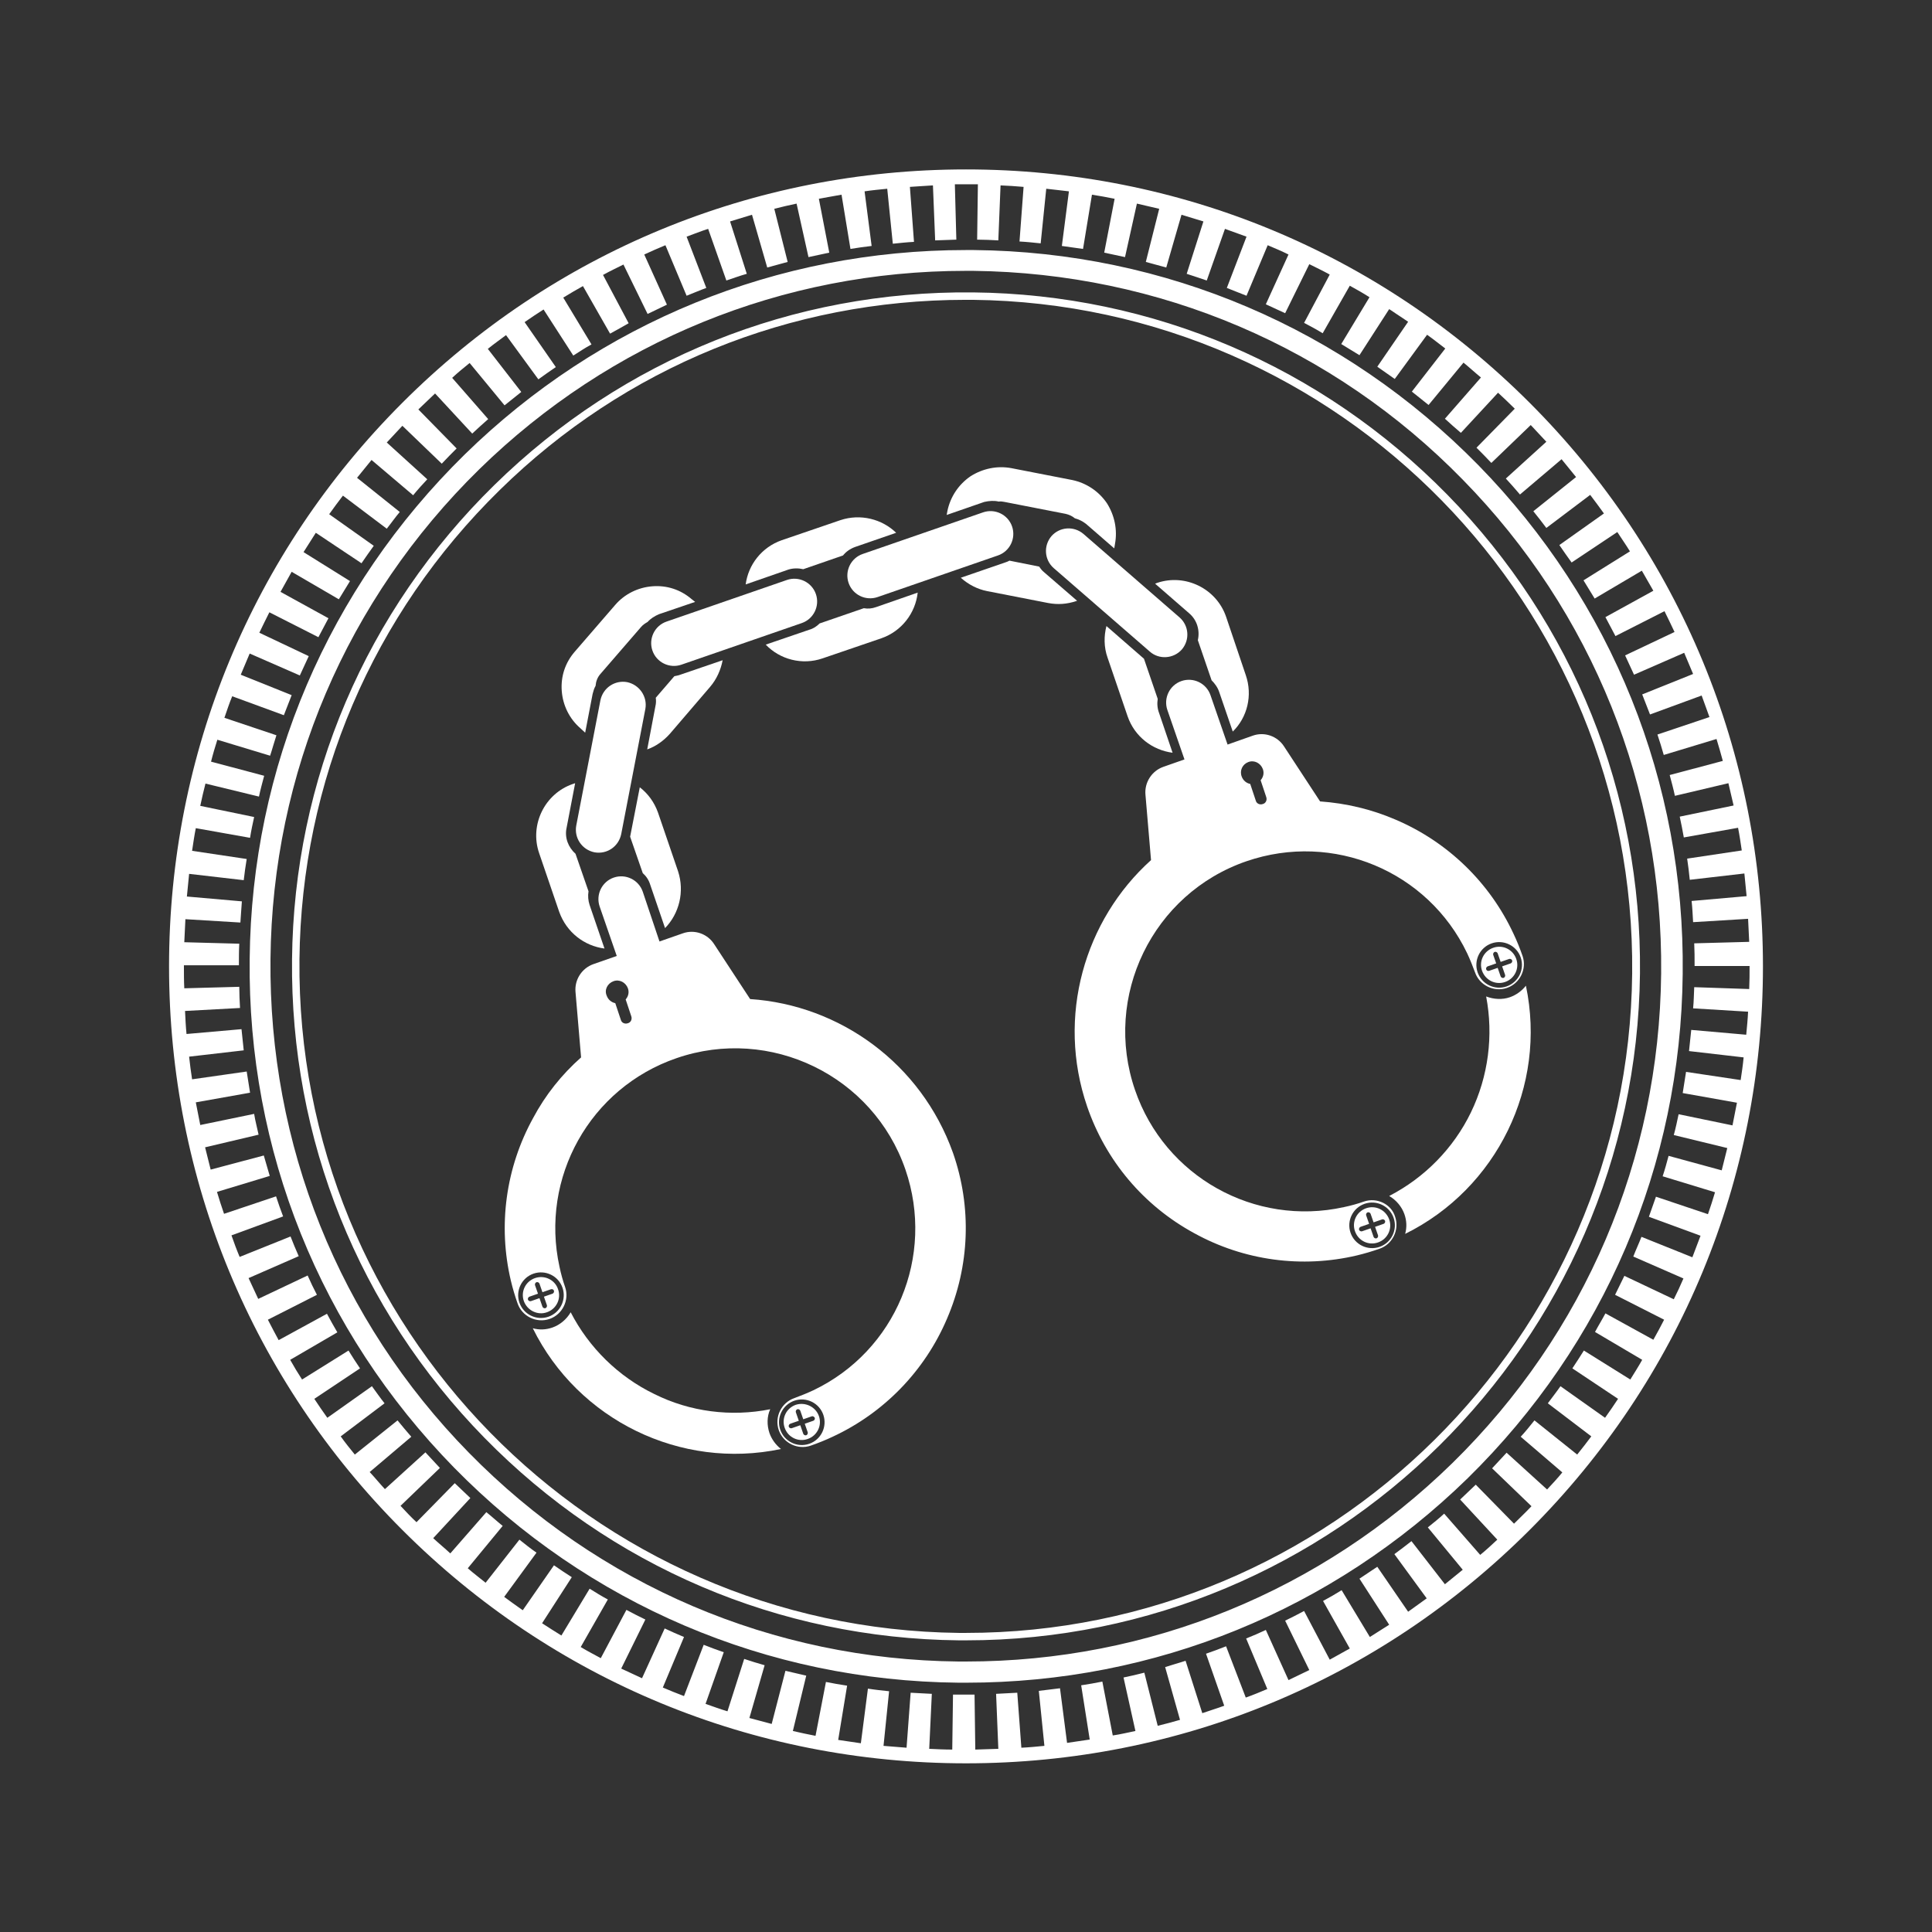 <?xml version="1.0" encoding="utf-8"?>
<!-- Generator: Adobe Illustrator 22.1.0, SVG Export Plug-In . SVG Version: 6.00 Build 0)  -->
<svg version="1.1" baseProfile="tiny" id="Layer_1" xmlns="http://www.w3.org/2000/svg" xmlns:xlink="http://www.w3.org/1999/xlink"
	 x="0px" y="0px" width="520px" height="520px" viewBox="0 0 520 520" xml:space="preserve">
<rect x="0" y="0" width="520" height="520" fill="#333333" stroke="none"/>
<g>
	<path fill="#FFFFFF" d="M260.1,452.9c-0.7,0-1.4,0-2.1,0c-51.5-0.5-99.7-21.1-135.8-57.9c-36-36.8-55.6-85.4-55-136.9
		c0.5-51.5,21.1-99.7,57.9-135.8c36.3-35.5,84.1-55,134.9-55c0.7,0,1.4,0,2.1,0c51.5,0.5,99.7,21.1,135.8,57.9
		c36,36.8,55.6,85.4,55,136.9c-0.5,51.5-21.1,99.7-57.9,135.8C358.6,433.4,310.8,452.9,260.1,452.9z M259.9,72.9
		c-49.2,0-95.6,18.9-130.9,53.4c-35.7,35-55.7,81.8-56.2,131.8c-0.5,50,18.4,97.2,53.4,132.9c35,35.7,81.8,55.7,131.8,56.2
		c0.7,0,1.4,0,2,0c49.2,0,95.6-18.9,130.9-53.4c35.7-35,55.7-81.8,56.2-131.8l2.8,0l-2.8,0c0.5-50-18.4-97.2-53.4-132.9
		C358.8,93.4,312,73.5,262,72.9C261.3,72.9,260.6,72.9,259.9,72.9z"/>
</g>
<g>
	<path fill="#FFFFFF" d="M260,441.5c-0.7,0-1.3,0-1.9,0c-48.4-0.5-93.8-19.9-127.7-54.5c-33.9-34.6-52.3-80.4-51.8-128.8
		s19.9-93.8,54.5-127.7c34.6-33.9,80.3-52.3,128.8-51.8c48.4,0.5,93.8,19.9,127.7,54.5c33.9,34.6,52.3,80.4,51.8,128.8l-1,0l1,0
		C440.3,361.4,359.1,441.5,260,441.5z M259.9,80.7c-47.2,0-91.7,18.1-125.4,51.2c-34.2,33.5-53.4,78.4-53.9,126.3
		c-1,98.9,78.6,180.2,177.5,181.3c0.6,0,1.3,0,1.9,0c98,0,178.3-79.2,179.3-177.5c1-98.9-78.6-180.2-177.5-181.3
		C261.2,80.7,260.6,80.7,259.9,80.7z"/>
</g>
<path fill="#FFFFFF" d="M411.7,108.4C371.2,67.9,317.3,45.6,260,45.6s-111.2,22.3-151.7,62.8c-40.5,40.5-62.8,94.4-62.8,151.7
	s22.3,111.2,62.8,151.7c40.5,40.5,94.4,62.8,151.7,62.8s111.2-22.3,151.7-62.8c40.5-40.5,62.8-94.4,62.8-151.7
	S452.2,148.9,411.7,108.4z M407.5,410.1l-10.3-10.5c-1.4,1.3-2.8,2.7-4.2,4l10,10.8c-1.5,1.4-3,2.8-4.6,4.1l-9.7-11.1
	c-1.4,1.3-2.9,2.5-4.4,3.7l9.4,11.4c-1.6,1.3-3.2,2.6-4.8,3.9l-9-11.6c-1.5,1.2-3,2.3-4.6,3.5l8.7,11.9c-1.7,1.2-3.3,2.4-5,3.6
	l-8.3-12.1c-1.6,1.1-3.2,2.1-4.8,3.2l8,12.4c-1.7,1.1-3.5,2.2-5.2,3.3l-7.6-12.6c-1.6,1-3.3,2-5,2.9l7.2,12.8c-1.8,1-3.6,2-5.4,3
	l-6.9-13.1c-1.7,0.9-3.4,1.8-5.1,2.6l6.5,13.3c-1.9,0.9-3.7,1.8-5.6,2.7l-6.1-13.5c-1.7,0.8-3.5,1.6-5.3,2.3l5.7,13.6
	c-1.9,0.8-3.8,1.6-5.8,2.3l-5.3-13.8c-1.8,0.7-3.6,1.4-5.4,2l4.9,14c-1.9,0.7-3.9,1.3-5.9,2l-4.5-14.1c-1.8,0.6-3.7,1.1-5.5,1.7
	l4,14.2c-2,0.6-4,1.1-6,1.6l-3.6-14.3c-1.9,0.5-3.7,0.9-5.6,1.3l3.2,14.4c-2,0.4-4,0.9-6.1,1.2l-2.8-14.5c-1.9,0.4-3.8,0.7-5.7,1
	l2.3,14.6c-2,0.3-4.1,0.6-6.1,0.9l-1.9-14.7c-1.9,0.2-3.8,0.5-5.7,0.7l1.5,14.8c-2,0.2-4.1,0.4-6.2,0.5l-1.1-14.8
	c-1.9,0.1-3.8,0.2-5.7,0.3l0.6,14.8c-2.1,0.1-4.1,0.1-6.2,0.2l-0.2-14.8c-1.9,0-3.8,0-5.8,0l-0.2,14.8c-2.1,0-4.1-0.1-6.2-0.2
	l0.7-14.8c-1.9-0.1-3.8-0.2-5.7-0.3l-1.1,14.8c-2.1-0.2-4.1-0.3-6.2-0.5l1.5-14.7c-1.9-0.2-3.8-0.4-5.7-0.7l-1.9,14.7
	c-2-0.3-4.1-0.6-6.1-0.9l2.4-14.6c-1.9-0.3-3.8-0.6-5.7-1l-2.8,14.5c-2-0.4-4-0.8-6.1-1.3L217,451c-1.9-0.4-3.7-0.9-5.6-1.3
	l-3.7,14.3c-2-0.5-4-1.1-6-1.6l4.1-14.2c-1.8-0.5-3.7-1.1-5.5-1.7l-4.5,14.1c-2-0.6-3.9-1.3-5.9-2l4.9-13.9c-1.8-0.6-3.6-1.3-5.4-2
	l-5.3,13.8c-1.9-0.7-3.8-1.5-5.7-2.3l5.7-13.6c-1.7-0.7-3.5-1.5-5.2-2.3l-6.1,13.4c-1.9-0.9-3.7-1.7-5.6-2.6l6.5-13.2
	c-1.7-0.8-3.4-1.7-5.1-2.6l-6.9,13c-1.8-1-3.6-1.9-5.4-3l7.3-12.8c-1.7-0.9-3.3-1.9-4.9-2.9l-7.6,12.6c-1.8-1.1-3.5-2.2-5.2-3.3
	l8-12.4c-1.6-1-3.2-2.1-4.8-3.2l-8.4,12.1c-1.7-1.2-3.4-2.4-5-3.6l8.7-11.9c-1.6-1.1-3.1-2.3-4.6-3.5l-9.1,11.6
	c-1.6-1.3-3.2-2.5-4.8-3.9l9.4-11.4c-1.5-1.2-2.9-2.5-4.4-3.7l-9.7,11.1c-1.5-1.4-3.1-2.7-4.6-4.1l10-10.8c-1.4-1.3-2.8-2.7-4.2-4
	l-10.3,10.5c-1.5-1.4-2.9-2.9-4.3-4.4l10.6-10.2c-1.3-1.4-2.6-2.8-3.9-4.2l-10.9,9.9c-1.4-1.5-2.7-3.1-4.1-4.6l11.2-9.5
	c-1.2-1.4-2.5-2.9-3.7-4.4l-11.5,9.2c-1.3-1.6-2.6-3.2-3.8-4.9l11.8-8.9c-1.2-1.5-2.3-3.1-3.4-4.6l-12,8.5c-1.2-1.7-2.4-3.4-3.5-5.1
	l12.3-8.2c-1.1-1.6-2.1-3.2-3.1-4.8l-12.5,7.8c-1.1-1.7-2.2-3.5-3.2-5.3l12.7-7.4c-1-1.7-1.9-3.3-2.8-5l-13,7.1
	c-1-1.8-1.9-3.6-2.9-5.5l13.2-6.7c-0.9-1.7-1.7-3.4-2.5-5.2l-13.3,6.3c-0.9-1.9-1.7-3.7-2.6-5.6l13.5-5.9c-0.8-1.8-1.5-3.5-2.2-5.3
	l-13.7,5.5c-0.8-1.9-1.5-3.8-2.2-5.8l13.9-5.1c-0.7-1.8-1.3-3.6-1.9-5.4l-14,4.7c-0.7-2-1.3-3.9-1.9-5.9l14.2-4.3
	c-0.5-1.8-1.1-3.7-1.6-5.5l-14.3,3.8c-0.5-2-1-4-1.5-6l14.4-3.4c-0.4-1.9-0.9-3.7-1.2-5.6l-14.5,3c-0.4-2-0.8-4-1.2-6.1l14.6-2.6
	c-0.3-1.9-0.6-3.8-0.9-5.7l-14.7,2.1c-0.3-2-0.6-4.1-0.8-6.1l14.7-1.7c-0.2-1.9-0.4-3.8-0.6-5.7l-14.8,1.3c-0.2-2-0.3-4.1-0.4-6.2
	l14.8-0.8c-0.1-1.9-0.2-3.8-0.2-5.7l-14.8,0.4c-0.1-2-0.1-4-0.1-6c0-0.1,0-0.1,0-0.2l14.8,0c0-1.9,0-3.9,0.1-5.8l-14.8-0.4
	c0.1-2.1,0.2-4.1,0.3-6.2l14.8,0.9c0.1-1.9,0.3-3.9,0.4-5.7l-14.8-1.3c0.2-2.1,0.4-4.1,0.6-6.1l14.7,1.7c0.2-1.9,0.5-3.8,0.8-5.7
	l-14.7-2.2c0.3-2,0.6-4.1,1-6.1l14.6,2.6c0.3-1.9,0.7-3.8,1.1-5.6l-14.5-3c0.4-2,0.9-4,1.4-6l14.4,3.5c0.4-1.9,0.9-3.7,1.4-5.6
	L56.8,205c0.5-2,1.1-4,1.7-5.9l14.2,4.3c0.6-1.8,1.1-3.7,1.7-5.5l-14-4.7c0.7-2,1.3-3.9,2.1-5.8l13.9,5.1c0.7-1.8,1.4-3.6,2.1-5.4
	l-13.7-5.5c0.8-1.9,1.6-3.8,2.4-5.7l13.5,5.9c0.8-1.7,1.6-3.5,2.4-5.2l-13.3-6.3c0.9-1.9,1.8-3.7,2.7-5.5l13.2,6.7
	c0.9-1.7,1.8-3.4,2.7-5.1l-12.9-7.1c1-1.8,2-3.6,3-5.4l12.7,7.4c1-1.6,2-3.3,3-4.9l-12.5-7.8c1.1-1.7,2.2-3.5,3.3-5.2l12.3,8.2
	c1.1-1.6,2.2-3.2,3.3-4.7l-12-8.5c1.2-1.7,2.4-3.3,3.7-5l11.8,8.9c1.2-1.5,2.3-3.1,3.5-4.5l-11.5-9.2c1.3-1.6,2.6-3.2,3.9-4.8
	l11.2,9.5c1.2-1.5,2.5-2.9,3.8-4.3l-10.9-9.9c1.4-1.5,2.8-3,4.2-4.5l10.6,10.2c1.3-1.4,2.7-2.8,4-4.1l-10.3-10.5
	c1.5-1.4,3-2.9,4.5-4.3l10,10.8c1.4-1.3,2.8-2.6,4.3-3.9l-9.7-11.1c1.5-1.4,3.1-2.7,4.7-4l9.4,11.4c1.5-1.2,3-2.4,4.5-3.6l-9-11.6
	c1.6-1.3,3.3-2.5,4.9-3.7l8.7,11.9c1.5-1.1,3.1-2.2,4.7-3.3l-8.4-12.1c1.7-1.2,3.4-2.3,5.1-3.4l8,12.4c1.6-1,3.2-2.1,4.9-3
	l-7.6-12.6c1.8-1.1,3.5-2.1,5.3-3.1l7.3,12.8c1.7-0.9,3.4-1.9,5-2.8l-6.9-13c1.8-1,3.7-1.9,5.5-2.8l6.5,13.3
	c1.7-0.8,3.5-1.7,5.2-2.5l-6.1-13.5c1.9-0.9,3.8-1.7,5.7-2.5l5.7,13.6c1.8-0.7,3.6-1.5,5.3-2.1l-5.3-13.8c1.9-0.7,3.9-1.5,5.8-2.1
	l4.9,13.9c1.8-0.6,3.7-1.3,5.5-1.8l-4.5-14.1c2-0.6,3.9-1.2,5.9-1.8l4.1,14.2c1.8-0.5,3.7-1,5.5-1.5l-3.6-14.3c2-0.5,4-1,6-1.4
	l3.2,14.4c1.9-0.4,3.8-0.8,5.6-1.2l-2.8-14.5c2-0.4,4-0.7,6.1-1.1l2.4,14.6c1.9-0.3,3.8-0.6,5.7-0.8l-1.9-14.7
	c2-0.3,4.1-0.5,6.1-0.7l1.5,14.8c1.9-0.2,3.8-0.4,5.7-0.5l-1.1-14.8c2-0.1,4.1-0.3,6.2-0.4l0.6,14.8c1.9-0.1,3.8-0.1,5.7-0.2
	L257,49.6c1,0,2,0,3,0c1.1,0,2.1,0,3.2,0L263,64.5c1.9,0,3.8,0.1,5.7,0.2l0.6-14.8c2.1,0.1,4.1,0.2,6.2,0.4L274.4,65
	c1.9,0.1,3.8,0.3,5.7,0.5l1.5-14.7c2.1,0.2,4.1,0.5,6.1,0.7l-1.9,14.7c1.9,0.3,3.8,0.5,5.7,0.8l2.4-14.6c2,0.3,4.1,0.7,6.1,1.1
	L297.2,68c1.9,0.4,3.8,0.8,5.6,1.2l3.2-14.4c2,0.5,4,0.9,6,1.4l-3.6,14.3c1.8,0.5,3.7,1,5.5,1.5l4.1-14.2c2,0.6,4,1.2,5.9,1.8
	l-4.5,14.1c1.8,0.6,3.7,1.2,5.4,1.8l4.9-13.9c1.9,0.7,3.9,1.4,5.8,2.1l-5.3,13.8c1.8,0.7,3.5,1.4,5.3,2.1l5.7-13.6
	c1.9,0.8,3.8,1.6,5.6,2.5l-6.1,13.4c1.7,0.8,3.5,1.6,5.2,2.4l6.5-13.2c1.8,0.9,3.7,1.8,5.5,2.8l-6.9,13c1.7,0.9,3.4,1.8,5,2.8
	l7.3-12.8c1.8,1,3.6,2,5.3,3.1l-7.6,12.6c1.6,1,3.3,2,4.9,3l8-12.4c1.7,1.1,3.4,2.3,5.1,3.4l-8.3,12.1c1.6,1.1,3.1,2.2,4.7,3.3
	l8.7-11.9c1.7,1.2,3.3,2.5,4.9,3.7l-9,11.6c1.5,1.2,3,2.4,4.5,3.6l9.4-11.4c1.6,1.3,3.1,2.7,4.7,4l-9.7,11.1
	c1.4,1.3,2.9,2.6,4.3,3.8l10-10.8c1.5,1.4,3,2.8,4.5,4.3l-10.3,10.5c1.3,1.3,2.7,2.7,4,4.1l10.6-10.2c1.4,1.5,2.8,3,4.2,4.5
	l-10.9,9.9c1.3,1.4,2.6,2.9,3.8,4.3l11.2-9.5c1.3,1.6,2.6,3.2,3.9,4.8l-11.5,9.2c1.2,1.5,2.4,3,3.5,4.5l11.8-8.9
	c1.2,1.6,2.5,3.3,3.7,5l-12,8.5c1.1,1.6,2.2,3.2,3.3,4.7l12.3-8.2c1.1,1.7,2.3,3.4,3.4,5.2l-12.5,7.8c1,1.6,2,3.3,3,4.9l12.7-7.5
	c1,1.8,2.1,3.6,3.1,5.4l-12.9,7.1c0.9,1.7,1.8,3.4,2.7,5.1l13.2-6.7c0.9,1.8,1.8,3.7,2.7,5.6l-13.3,6.3c0.8,1.7,1.6,3.5,2.4,5.2
	l13.5-5.9c0.8,1.9,1.6,3.8,2.4,5.7l-13.7,5.5c0.7,1.8,1.4,3.6,2.1,5.4l13.9-5.1c0.7,1.9,1.4,3.9,2.1,5.8l-14,4.7
	c0.6,1.8,1.2,3.7,1.7,5.5l14.2-4.3c0.6,2,1.2,4,1.7,5.9l-14.3,3.8c0.5,1.9,1,3.7,1.4,5.6l14.4-3.4c0.5,2,0.9,4,1.4,6l-14.5,3
	c0.4,1.9,0.8,3.8,1.1,5.6l14.6-2.6c0.4,2,0.7,4.1,1,6.1l-14.7,2.2c0.3,1.9,0.5,3.8,0.7,5.7l14.7-1.7c0.2,2,0.4,4.1,0.6,6.1
	l-14.8,1.3c0.2,1.9,0.3,3.8,0.4,5.7l14.8-0.9c0.1,2,0.2,4.1,0.3,6.2l-14.8,0.4c0.1,1.9,0.1,3.8,0.1,5.7l0,0.4h14.8
	c0,2.1,0,4.1-0.1,6.2l-14.8-0.5c-0.1,1.9-0.1,3.8-0.3,5.7l14.8,0.9c-0.1,2.1-0.3,4.1-0.5,6.2l-14.8-1.3c-0.2,1.9-0.4,3.8-0.6,5.7
	l14.7,1.7c-0.2,2.1-0.5,4.1-0.8,6.1l-14.7-2.2c-0.3,1.9-0.6,3.8-0.9,5.7l14.6,2.6c-0.4,2-0.8,4.1-1.2,6.1l-14.5-3
	c-0.4,1.9-0.8,3.8-1.3,5.6l14.4,3.5c-0.5,2-1,4-1.5,6l-14.3-3.9c-0.5,1.9-1,3.7-1.6,5.5l14.1,4.3c-0.6,2-1.2,3.9-1.9,5.9l-14-4.7
	c-0.6,1.8-1.3,3.6-1.9,5.4l13.9,5.1c-0.7,1.9-1.5,3.9-2.2,5.8l-13.7-5.5c-0.7,1.8-1.5,3.5-2.2,5.3l13.5,5.9
	c-0.8,1.9-1.7,3.8-2.6,5.6l-13.3-6.3c-0.8,1.7-1.7,3.4-2.5,5.1l13.2,6.7c-0.9,1.8-1.9,3.6-2.9,5.4l-12.9-7.1c-0.9,1.7-1.9,3.3-2.8,5
	l12.7,7.5c-1,1.8-2.1,3.5-3.2,5.3l-12.5-7.8c-1,1.6-2.1,3.3-3.1,4.8l12.3,8.2c-1.1,1.7-2.3,3.4-3.5,5.1l-12-8.5
	c-1.1,1.6-2.3,3.1-3.4,4.6l11.7,8.9c-1.2,1.6-2.5,3.3-3.8,4.9l-11.5-9.2c-1.2,1.5-2.4,3-3.7,4.4l11.2,9.6c-1.3,1.6-2.7,3.1-4.1,4.6
	l-10.9-9.9c-1.3,1.4-2.6,2.8-3.9,4.2l10.6,10.2C410.5,407.2,409,408.6,407.5,410.1z"/>
<g>
	<g>
		<path fill="#FFFFFF" d="M176.1,375.2c-9.7-4.7-17.6-12.5-22.5-22c-1.1,1.9-2.9,3.4-4.9,4.1c-1.7,0.6-3.5,0.7-5.3,0.2
			c12.2,24.7,39.8,38.2,66.8,32.5c-1.4-1.1-2.5-2.6-3.1-4.3c-0.7-2.1-0.7-4.4,0.2-6.4C196.8,381.4,185.7,380,176.1,375.2z"/>
	</g>
	<g>
		<path fill="#FFFFFF" d="M201.9,268.9l-9.7-14.8c-1.8-2.8-5.3-4-8.4-2.9l-6.3,2.2L173,240c-1.1-3.2-4.6-4.9-7.8-3.8
			c-3.2,1.1-4.9,4.6-3.8,7.8l4.6,13.3l-6.3,2.2c-3.1,1.1-5.1,4.2-4.8,7.5l1.5,17.6c-5.2,4.6-9.6,10.1-12.9,16.3
			c-7.4,13.4-9.5,29-6,43.8c0.5,2.1,1.1,4.1,1.8,6.1c1.2,3.5,5.1,5.4,8.6,4.2c3.5-1.2,5.4-5.1,4.2-8.6c-0.6-1.7-1.1-3.5-1.5-5.4
			c-5.3-24,8.2-48.2,31.5-56.2c25.2-8.7,52.9,4.7,61.6,30c8,23.3-2.6,48.8-24.8,59.4c-1.7,0.8-3.5,1.5-5.1,2.1
			c-3.5,1.2-5.4,5.1-4.2,8.6c1.2,3.5,5.1,5.4,8.6,4.2c2-0.7,4-1.5,5.9-2.4c13.8-6.4,24.8-17.7,30.8-31.8c6.1-14.2,6.7-30,1.6-44.6
			C247.9,286.2,226,270.5,201.9,268.9z M147.6,354.4c-3.2,1.1-6.7-0.6-7.8-3.8c-1.1-3.2,0.6-6.7,3.8-7.8c3.2-1.1,6.7,0.6,7.8,3.8
			C152.5,349.8,150.8,353.3,147.6,354.4z M165.1,264.1c1.6-0.6,3.3,0.3,3.9,1.9c0.4,1.1,0.1,2.2-0.6,3l1.5,4.5
			c0.3,0.8-0.1,1.7-0.9,1.9c-0.8,0.3-1.7-0.1-1.9-0.9l-1.5-4.5c-1-0.2-1.9-0.9-2.3-2C162.6,266.4,163.5,264.7,165.1,264.1z
			 M217.8,388.6c-3.2,1.1-6.7-0.6-7.8-3.8c-1.1-3.2,0.6-6.7,3.8-7.8s6.7,0.6,7.8,3.8C222.7,384,221,387.5,217.8,388.6z"/>
	</g>
	<g>
		<path fill="#FFFFFF" d="M214.2,378.1c-2.6,0.9-3.9,3.7-3,6.2c0.9,2.6,3.7,3.9,6.2,3c2.6-0.9,3.9-3.7,3-6.2
			C219.5,378.6,216.7,377.3,214.2,378.1z M219.3,381.6c0.1,0.3-0.1,0.7-0.4,0.8l-2.3,0.8l0.8,2.3c0.1,0.3-0.1,0.7-0.4,0.8
			c-0.3,0.1-0.7-0.1-0.8-0.4l-0.8-2.3l-2.3,0.8c-0.3,0.1-0.7-0.1-0.8-0.4c-0.1-0.3,0.1-0.7,0.4-0.8l2.3-0.8l-0.8-2.3
			c-0.1-0.3,0.1-0.7,0.4-0.8c0.3-0.1,0.7,0.1,0.8,0.4l0.8,2.3l2.3-0.8C218.8,381.1,219.1,381.3,219.3,381.6z"/>
	</g>
	<g>
		<path fill="#FFFFFF" d="M144,344c-2.6,0.9-3.9,3.7-3,6.2s3.7,3.9,6.2,3c2.6-0.9,3.9-3.7,3-6.2C149.4,344.5,146.6,343.1,144,344z
			 M149.1,347.4c0.1,0.3-0.1,0.7-0.4,0.8l-2.3,0.8l0.8,2.3c0.1,0.3-0.1,0.7-0.4,0.8c-0.3,0.1-0.7-0.1-0.8-0.4l-0.8-2.3l-2.3,0.8
			c-0.3,0.1-0.7-0.1-0.8-0.4s0.1-0.7,0.4-0.8l2.3-0.8l-0.8-2.3c-0.1-0.3,0.1-0.7,0.4-0.8c0.3-0.1,0.7,0.1,0.8,0.4l0.8,2.3l2.3-0.8
			C148.7,346.9,149,347.1,149.1,347.4z"/>
	</g>
	<g>
		<path fill="#FFFFFF" d="M400,268.2c2,10.5,0.6,21.5-4.1,31.2c-4.7,9.7-12.5,17.6-22,22.5c1.9,1.1,3.4,2.9,4.1,4.9
			c0.6,1.7,0.7,3.5,0.2,5.3c24.7-12.2,38.2-39.8,32.5-66.8c-1.1,1.4-2.6,2.5-4.3,3.1C404.4,269.1,402.1,269,400,268.2z"/>
	</g>
	<g>
		<path fill="#FFFFFF" d="M367.1,323.4c-1.7,0.6-3.5,1.1-5.4,1.5c-24,5.3-48.2-8.2-56.2-31.5c-8.7-25.2,4.7-52.9,30-61.6
			c23.3-8,48.8,2.6,59.4,24.8c0.8,1.7,1.5,3.5,2.1,5.1c1.2,3.5,5.1,5.4,8.6,4.2c3.5-1.2,5.4-5.1,4.2-8.6c-0.7-2-1.5-4-2.4-5.9
			c-6.4-13.8-17.7-24.8-31.8-30.8c-6.5-2.8-13.3-4.4-20.3-4.9l-9.7-14.8c-1.8-2.8-5.3-4-8.4-2.9l-6.8,2.4l-4.6-13.3
			c-1.1-3.2-4.6-4.9-7.8-3.8c-3.2,1.1-4.9,4.6-3.8,7.8l4.6,13.3l-5.7,2c-3.1,1.1-5.1,4.2-4.8,7.5l1.5,17.6
			c-17.9,16.1-25.5,42.1-17.2,66.3c5,14.6,15.2,26.7,28.8,34.1c13.4,7.4,29,9.5,43.8,6c2.1-0.5,4.1-1.1,6.1-1.8
			c3.5-1.2,5.4-5.1,4.2-8.6C374.5,324.1,370.6,322.2,367.1,323.4z M401.5,253.9c3.2-1.1,6.7,0.6,7.8,3.8c1.1,3.2-0.6,6.7-3.8,7.8
			c-3.2,1.1-6.7-0.6-7.8-3.8C396.6,258.5,398.3,255,401.5,253.9z M336,205.1c1.6-0.6,3.3,0.3,3.9,1.9c0.4,1.1,0.1,2.2-0.6,3l1.5,4.5
			c0.3,0.8-0.1,1.7-0.9,1.9c-0.8,0.3-1.7-0.1-1.9-0.9l-1.5-4.5c-1-0.2-1.9-0.9-2.3-2C333.6,207.4,334.4,205.7,336,205.1z
			 M371.3,335.6c-3.2,1.1-6.7-0.6-7.8-3.8c-1.1-3.2,0.6-6.7,3.8-7.8c3.2-1.1,6.7,0.6,7.8,3.8C376.2,331,374.5,334.5,371.3,335.6z"/>
	</g>
	<g>
		<path fill="#FFFFFF" d="M367.7,325.2c-2.6,0.9-3.9,3.7-3,6.2c0.9,2.6,3.7,3.9,6.2,3c2.6-0.9,3.9-3.7,3-6.2
			S370.3,324.3,367.7,325.2z M372.8,328.6c0.1,0.3-0.1,0.7-0.4,0.8l-2.3,0.8l0.8,2.3c0.1,0.3-0.1,0.7-0.4,0.8
			c-0.3,0.1-0.7-0.1-0.8-0.4l-0.8-2.3l-2.3,0.8c-0.3,0.1-0.7-0.1-0.8-0.4c-0.1-0.3,0.1-0.7,0.4-0.8l2.3-0.8l-0.8-2.3
			c-0.1-0.3,0.1-0.7,0.4-0.8c0.3-0.1,0.7,0.1,0.8,0.4l0.8,2.3l2.3-0.8C372.3,328.1,372.7,328.3,372.8,328.6z"/>
	</g>
	<g>
		<path fill="#FFFFFF" d="M405.1,264.3c2.6-0.9,3.9-3.7,3-6.2c-0.9-2.6-3.7-3.9-6.2-3c-2.6,0.9-3.9,3.7-3,6.2
			S402.5,265.2,405.1,264.3z M400,260.9c-0.1-0.3,0.1-0.7,0.4-0.8l2.3-0.8l-0.8-2.3c-0.1-0.3,0.1-0.7,0.4-0.8
			c0.3-0.1,0.7,0.1,0.8,0.4l0.8,2.3l2.3-0.8c0.3-0.1,0.7,0.1,0.8,0.4c0.1,0.3-0.1,0.7-0.4,0.8l-2.3,0.8l0.8,2.3
			c0.1,0.3-0.1,0.7-0.4,0.8c-0.3,0.1-0.7-0.1-0.8-0.4l-0.8-2.3l-2.3,0.8C400.4,261.4,400.1,261.2,400,260.9z"/>
	</g>
	<g>
		<path fill="#FFFFFF" d="M168.8,183.6c-3.3-0.6-6.5,1.5-7.2,4.9l-6.5,33.7c-0.6,3.3,1.5,6.5,4.9,7.2c3.3,0.6,6.5-1.5,7.2-4.9
			l6.5-33.7C174.3,187.5,172.1,184.3,168.8,183.6z"/>
	</g>
	<g>
		<path fill="#FFFFFF" d="M318.1,174.8c2.2-2.6,1.9-6.4-0.6-8.6l-25.9-22.5c-2.6-2.2-6.4-1.9-8.6,0.6l0,0c-2.2,2.6-1.9,6.4,0.6,8.6
			l25.9,22.5C312,177.6,315.9,177.3,318.1,174.8z"/>
	</g>
	<g>
		<path fill="#FFFFFF" d="M272.4,141.7c-1.1-3.2-4.6-4.9-7.8-3.8l-32.4,11.2c-3.2,1.1-4.9,4.6-3.8,7.8c1.1,3.2,4.6,4.9,7.8,3.8
			l32.4-11.2C271.8,148.4,273.5,144.9,272.4,141.7z"/>
	</g>
	<g>
		<path fill="#FFFFFF" d="M219.6,159.9c-1.1-3.2-4.6-4.9-7.8-3.8l-32.4,11.2c-3.2,1.1-4.9,4.6-3.8,7.8c1.1,3.2,4.6,4.9,7.8,3.8
			l32.4-11.2C219,166.6,220.7,163.1,219.6,159.9z"/>
	</g>
	<g>
		<path fill="#FFFFFF" d="M162.7,255.3l-4-11.7c-0.4-1.2-0.5-2.5-0.3-3.7l-3.5-10.1c-1.9-1.7-3-4.3-2.4-7l2.3-12l-0.6,0.2
			c-7.6,2.6-11.7,11-9.1,18.6l5.4,15.8C152.5,251,157.3,254.6,162.7,255.3z"/>
	</g>
	<g>
		<path fill="#FFFFFF" d="M182.5,234.5l-5.4-15.8c-1-2.8-2.7-5.1-4.9-6.8l-2.6,13.3l3.4,9.8c0.9,0.8,1.6,1.8,2,3.1l4,11.7
			C182.8,245.9,184.3,240,182.5,234.5z"/>
	</g>
	<g>
		<path fill="#FFFFFF" d="M157.5,197.2l2-10.4c0.2-0.8,0.4-1.5,0.8-2.2c0.1-1.2,0.5-2.3,1.3-3.2l10.9-12.6c0.5-0.6,1.1-1,1.8-1.4
			c0.8-0.9,1.9-1.6,3.1-2.1l9.7-3.3l-0.9-0.7c-3-2.6-6.7-3.8-10.6-3.5c-3.9,0.3-7.5,2.1-10,5l-10.9,12.6c-2.6,3-3.8,6.7-3.5,10.6
			c0.3,3.9,2.1,7.5,5,10L157.5,197.2z"/>
	</g>
	<g>
		<path fill="#FFFFFF" d="M191.1,184.9c1.8-2.1,2.9-4.6,3.4-7.2l-11.4,3.9c-0.5,0.2-1.1,0.3-1.6,0.4l-5,5.8c0.1,0.7,0.1,1.5-0.1,2.3
			l-2.2,11.6c2.3-0.8,4.4-2.3,6.1-4.2L191.1,184.9z"/>
	</g>
	<g>
		<path fill="#FFFFFF" d="M265.7,159.1l16.4,3.2c2.6,0.5,5.1,0.3,7.5-0.5c0.1,0,0.2-0.1,0.3-0.1l-8.9-7.7c-0.5-0.4-0.9-0.9-1.3-1.5
			l-8-1.6c-0.4,0.2-0.8,0.4-1.2,0.5l-11.9,4.1C260.6,157.3,263.1,158.6,265.7,159.1z"/>
	</g>
	<g>
		<path fill="#FFFFFF" d="M268.8,135c0.5-0.1,1.1,0,1.6,0.1l16.4,3.2c0.9,0.2,1.8,0.6,2.5,1.2c1.1,0.3,2.1,0.8,3,1.5l7.6,6.6
			l0.2-1.2c0.7-3.8-0.1-7.7-2.2-11c-2.2-3.2-5.5-5.4-9.3-6.2l-16.4-3.2c-3.8-0.7-7.7,0.1-11,2.2c-3.2,2.2-5.4,5.5-6.2,9.3l-0.2,1.1
			l10.1-3.5C266.2,134.8,267.6,134.7,268.8,135z"/>
	</g>
	<g>
		<path fill="#FFFFFF" d="M216.2,153.2l10.7-3.7c0.8-1,1.9-1.8,3.3-2.3l11-3.8c-3.8-3.7-9.6-5.2-15-3.4l-15.8,5.4
			c-5.4,1.9-9,6.6-9.7,11.9l11.5-4C213.5,152.9,214.9,152.9,216.2,153.2z"/>
	</g>
	<g>
		<path fill="#FFFFFF" d="M235.8,163.4c-1.1,0.4-2.2,0.5-3.3,0.3l-11.9,4.1c-0.8,0.8-1.7,1.4-2.8,1.7l-11.7,4
			c3.8,4,9.8,5.6,15.3,3.7l15.8-5.4c5.5-1.9,9.2-6.8,9.8-12.3L235.8,163.4z"/>
	</g>
	<g>
		<path fill="#FFFFFF" d="M322.4,172.3l3.7,10.8c0.9,0.9,1.7,2,2.1,3.3l3.6,10.5c3.9-3.8,5.4-9.7,3.5-15.2L330,166
			c-2.6-7.6-11-11.7-18.6-9.1l-0.5,0.2l9.2,8C322.2,166.9,323,169.7,322.4,172.3z"/>
	</g>
	<g>
		<path fill="#FFFFFF" d="M303.5,192.8c1.9,5.5,6.7,9.1,12.1,9.8L312,192c-0.5-1.3-0.6-2.6-0.4-3.9l-3.7-10.8l-10.1-8.8
			c-0.7,2.7-0.7,5.7,0.3,8.5L303.5,192.8z"/>
	</g>
</g>
</svg>
